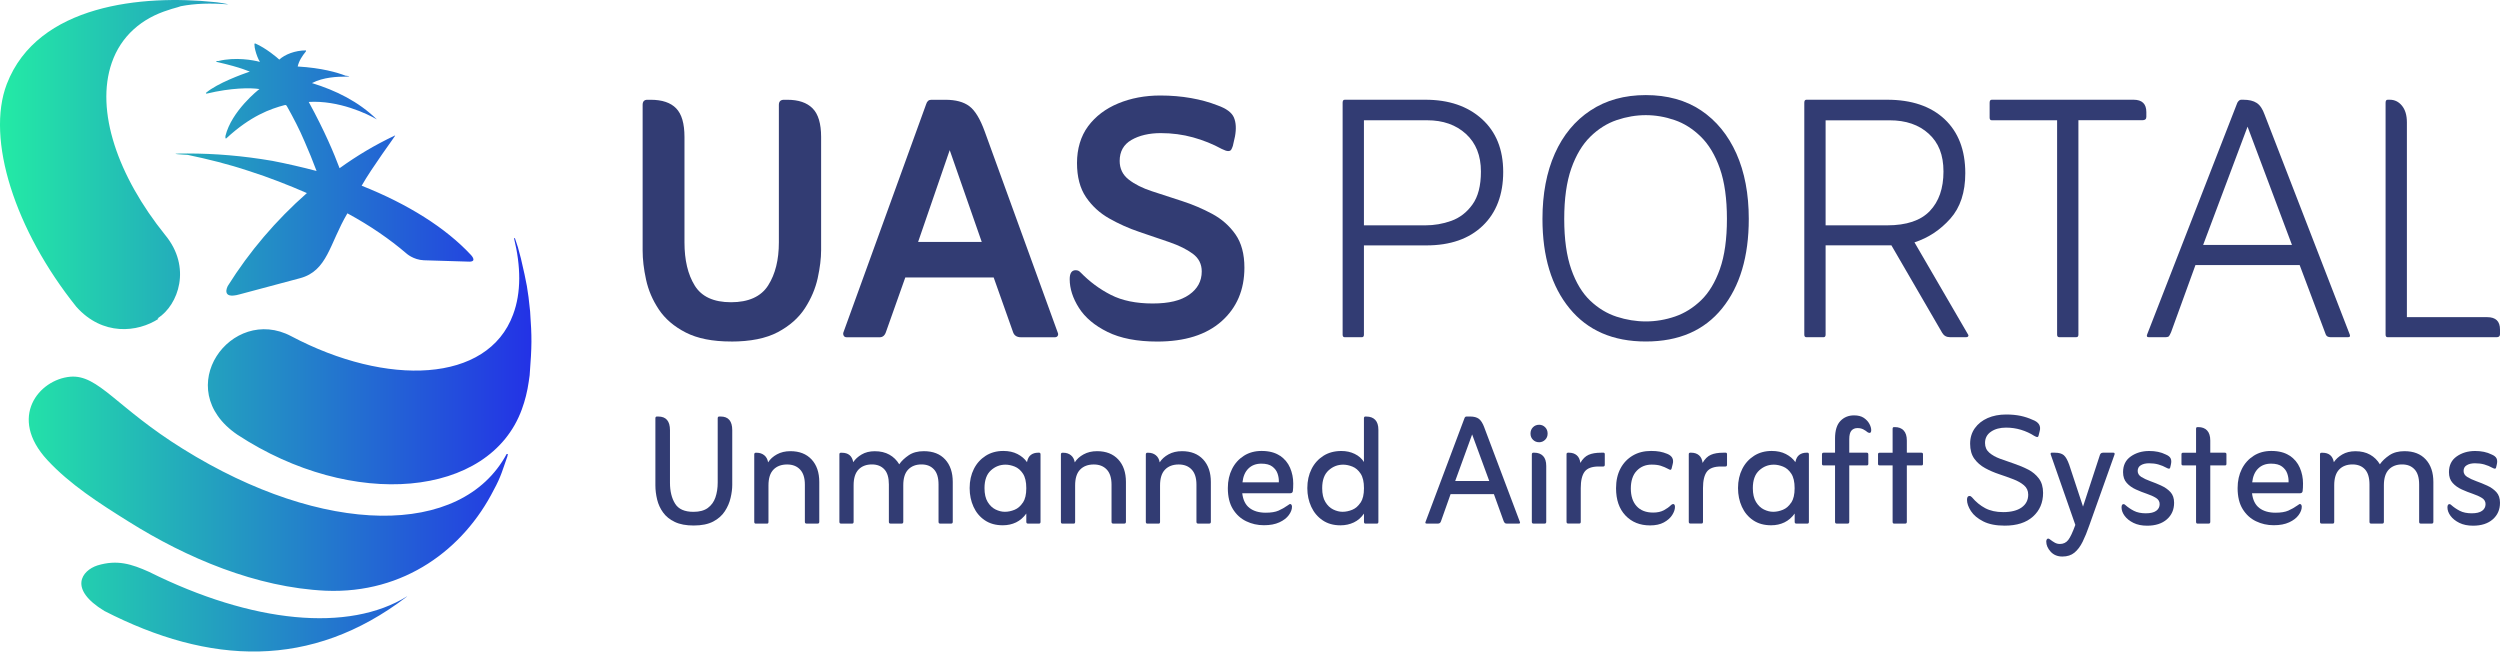 <?xml version="1.0" encoding="UTF-8"?>
<svg id="Layer_2" data-name="Layer 2" xmlns="http://www.w3.org/2000/svg" xmlns:xlink="http://www.w3.org/1999/xlink" viewBox="0 0 543.19 141.56">
  <defs>
    <style>
      .cls-1 {
        fill: url(#linear-gradient);
      }

      .cls-2 {
        fill: #323c73;
      }
    </style>
    <linearGradient id="linear-gradient" x1="-.12" y1="-5819.94" x2="115.35" y2="-5819.94" gradientTransform="translate(0 -5749.16) scale(1 -1)" gradientUnits="userSpaceOnUse">
      <stop offset="0" stop-color="#23eba5"/>
      <stop offset="1" stop-color="#2332e6"/>
    </linearGradient>
  </defs>
  <g id="Layer_1-2" data-name="Layer 1">
    <g>
      <path class="cls-1" d="M47.08,13.25c-.1,0-.1.2,0,.2,5.7,1.3,7,2.1,7.2,2.1-1.7.6-7,2.5-9.5,4.6-.1,0,0,.2.1.2,5.4-1.3,9.6-1.3,11.5-1-.2.1-6.1,4.8-7.4,10.2v.4c0,.1.1.2.2.1,5.3-4.9,9.6-6.4,12.6-7.2.4-.1.4,0,.6.3,1.4,2.5,2.7,5,3.8,7.6.8,1.8,1.9,4.5,2.6,6.4h0c-3-.8-6.5-1.6-9.6-2.2-6.4-1.1-12.5-1.6-18.4-1.6s-.1.3,0,.3c4.3.9,8.8,2,13.3,3.5,4.4,1.4,8.7,3.1,12.6,4.8h0c-6.7,5.9-12.5,12.7-17.2,20.2,0,0-1.6,3,2.6,1.8l13.1-3.5c6-1.6,6.4-7.5,10.3-14.1h0c5,2.7,9.3,5.7,12.8,8.7,0,0,1.5,1.4,3.8,1.5l9.9.3c1.8,0,.3-1.5.3-1.5-5.4-5.8-13.6-11-23.7-15h0c2.2-3.9,7.3-10.8,7.3-10.9,0,0,0-.1,0,0s0,0-.1,0c-4.4,2.1-8.1,4.3-12,7.1h0c-1.2-3.2-3.2-8-6.7-14.4,6.5-.4,12.8,2.6,14.8,3.8h0c-4-3.9-8.9-6.3-14.1-7.9,2.5-1.3,5.6-1.4,7.3-1.4s.2-.2,0-.2c-1.8-.7-5.2-1.7-10.4-2,.3-1.3,1-2.3,1.8-3.3v-.2c-2.4,0-4.6.9-5.8,2-.4-.4-2.9-2.5-5.2-3.5,0,0-.2,0-.2.1,0,.5.1,1.1.2,1.4.2.8.6,1.9,1,2.5-1.5-.4-5.3-1.1-9-.2h-.4,0ZM115.18,67.65c-.5-4.9-.7-5.9-2-11.5-.5-2-.8-3-1.3-4.4h-.2c1.5,6.1,1.6,11.8-.2,16.6-5.5,14.9-27.4,15.7-48.2,4.7-13-6.9-26.4,11.4-11.7,21.4,25,16.4,54.8,13.7,61.8-5.5.7-1.9,1.2-3.9,1.5-6l.2-1.4c.5-6.6.5-8.1.1-13.9h0ZM110.18,98.65h-.1c-9.8,18.2-39.8,17.9-70.3-1.1-14.5-9-18.4-16.2-24.5-15.7-6.8.6-13.6,8.8-5,18.1,4.9,5.3,11.3,9.4,17.7,13.4,12.6,7.9,27.7,14.3,42.8,15,17.1.7,30-9.1,36.5-21.9,1.6-2.9,2-4.6,3-7.4v-.2h.1s0-.2-.2-.2h0ZM88.48,129.55c-12.7,7.9-33.6,5.9-56.1-5.3-3.8-1.7-6.9-2.7-11.2-1.4-3.4,1.1-6.4,5.1,1.5,9.9,22.8,11.7,44.9,12.8,65.7-3.1h0c0-.2,0-.1,0-.1h.1ZM34.28,69.15c4.5-2.9,7.4-11.1,1.6-18.1-10.3-12.8-15.2-27-11.6-37.4,2-5.8,6.5-9.7,12.4-11.5h0c.8-.3,1.8-.5,2.6-.8,3.1-.6,6.5-.7,10.2-.4h.1c-.1-.1-2.6-.5-3-.5C31.18-1.15,8.18.85,1.48,18.25c-4.6,12,1.8,31.8,15.1,48.4,5.7,6.4,13.3,5.6,17.9,2.6h-.2v-.1Z"/>
      <g>
        <g>
          <path class="cls-2" d="M156.56,90.5h-.29c-.22,0-.33.13-.33.38v13.97c0,1.2-.17,2.28-.5,3.24-.33.96-.89,1.72-1.65,2.28-.77.56-1.81.84-3.12.84-1.92,0-3.26-.59-3.99-1.78-.74-1.18-1.11-2.7-1.11-4.54v-11.42c0-1.98-.85-2.97-2.55-2.97h-.29c-.22,0-.33.13-.33.38v14.56c0,1.03.13,2.06.38,3.1.25,1.03.68,1.97,1.3,2.82.61.85,1.46,1.53,2.55,2.05,1.09.52,2.45.77,4.1.77,1.73,0,3.14-.29,4.23-.86,1.09-.57,1.93-1.32,2.53-2.24.6-.92,1.02-1.89,1.25-2.91.24-1.02.36-1.96.36-2.82v-11.88c0-1.98-.84-2.97-2.51-2.97Z"/>
          <path class="cls-2" d="M171.74,98.03c-1.12,0-2.09.23-2.93.69s-1.48,1.04-1.92,1.74c-.11-.67-.39-1.19-.84-1.55-.45-.36-.99-.54-1.63-.54h-.21c-.22,0-.33.13-.33.38v14.64c0,.25.11.38.33.38h2.47c.2,0,.29-.13.29-.38v-7.91c0-1.56.36-2.71,1.09-3.45.72-.74,1.71-1.11,2.97-1.11,1.17,0,2.11.36,2.8,1.09.7.73,1.05,1.83,1.05,3.3v8.07c0,.25.11.38.33.38h2.47c.22,0,.33-.13.33-.38v-8.66c0-2.06-.56-3.69-1.67-4.89-1.12-1.2-2.65-1.8-4.6-1.8Z"/>
          <path class="cls-2" d="M200.73,98.03c-1.31,0-2.41.29-3.28.88s-1.57,1.24-2.07,1.97c-.53-.89-1.24-1.59-2.13-2.09-.89-.5-1.95-.75-3.18-.75-1.12,0-2.07.24-2.86.71-.8.47-1.4,1.03-1.82,1.67-.25-1.37-1.07-2.05-2.47-2.05h-.21c-.22,0-.33.11-.33.33v14.68c0,.25.11.38.33.38h2.47c.19,0,.29-.13.29-.38v-7.95c0-1.53.36-2.67,1.07-3.41.71-.74,1.68-1.11,2.91-1.11,1.14,0,2.04.36,2.7,1.07.66.71.98,1.81.98,3.28v8.12c0,.25.11.38.33.38h2.47c.22,0,.33-.13.33-.38v-7.95c0-1.53.35-2.67,1.07-3.41.71-.74,1.67-1.11,2.87-1.11s2.05.36,2.72,1.07c.67.71,1,1.81,1,3.28v8.12c0,.25.11.38.33.38h2.43c.22,0,.33-.13.33-.38v-8.66c0-2.06-.55-3.69-1.65-4.89-1.1-1.2-2.64-1.8-4.62-1.8Z"/>
          <path class="cls-2" d="M225.78,98.36h-.21c-.64,0-1.17.16-1.59.48-.42.32-.7.84-.84,1.57-.5-.72-1.19-1.31-2.07-1.76-.88-.45-1.9-.67-3.07-.67-1.45,0-2.73.35-3.83,1.05-1.1.7-1.96,1.65-2.57,2.86-.61,1.21-.92,2.6-.92,4.16,0,1.48.28,2.83.84,4.06s1.37,2.2,2.45,2.93c1.07.73,2.38,1.09,3.91,1.09,1.06,0,2.02-.21,2.89-.63.86-.42,1.6-1.06,2.22-1.92v1.8c0,.25.11.38.33.38h2.47c.19,0,.29-.13.29-.38v-14.64c0-.25-.1-.38-.29-.38ZM222.25,109.19c-.49.75-1.09,1.28-1.8,1.57-.71.29-1.42.44-2.11.44s-1.35-.17-2.03-.5c-.68-.33-1.25-.88-1.71-1.63-.46-.75-.69-1.76-.69-3.01,0-1.73.46-3.01,1.38-3.85s1.98-1.25,3.18-1.25c.64,0,1.31.14,2.01.42.7.28,1.29.79,1.78,1.53.49.74.73,1.79.73,3.16s-.24,2.38-.73,3.14Z"/>
          <path class="cls-2" d="M238.37,98.03c-1.12,0-2.09.23-2.93.69s-1.48,1.04-1.92,1.74c-.11-.67-.39-1.19-.84-1.55-.45-.36-.99-.54-1.63-.54h-.21c-.22,0-.33.13-.33.38v14.64c0,.25.11.38.33.38h2.47c.19,0,.29-.13.29-.38v-7.91c0-1.56.36-2.71,1.09-3.45.72-.74,1.71-1.11,2.97-1.11,1.17,0,2.11.36,2.8,1.09.7.73,1.05,1.83,1.05,3.3v8.07c0,.25.11.38.33.38h2.47c.22,0,.33-.13.33-.38v-8.66c0-2.06-.56-3.69-1.67-4.89-1.12-1.2-2.65-1.8-4.6-1.8Z"/>
          <path class="cls-2" d="M256.82,98.03c-1.12,0-2.09.23-2.93.69s-1.48,1.04-1.92,1.74c-.11-.67-.39-1.19-.84-1.55-.45-.36-.99-.54-1.63-.54h-.21c-.22,0-.33.13-.33.38v14.64c0,.25.11.38.33.38h2.47c.19,0,.29-.13.29-.38v-7.91c0-1.56.36-2.71,1.09-3.45.72-.74,1.71-1.11,2.97-1.11,1.17,0,2.11.36,2.8,1.09.7.73,1.05,1.83,1.05,3.3v8.07c0,.25.11.38.33.38h2.47c.22,0,.33-.13.33-.38v-8.66c0-2.06-.56-3.69-1.67-4.89-1.12-1.2-2.65-1.8-4.6-1.8Z"/>
          <path class="cls-2" d="M278.07,99.01c-1-.68-2.33-1.03-3.97-1.03-1.45,0-2.73.35-3.83,1.05-1.1.7-1.96,1.65-2.57,2.86-.61,1.21-.92,2.6-.92,4.16,0,1.87.37,3.39,1.11,4.58.74,1.19,1.7,2.06,2.89,2.63,1.18.57,2.46.86,3.83.86s2.46-.21,3.37-.63c.91-.42,1.59-.94,2.05-1.57.46-.63.69-1.23.69-1.82,0-.14-.03-.27-.1-.4-.07-.13-.17-.19-.31-.19-.08,0-.17.04-.27.13-.1.08-.2.15-.31.21-.59.42-1.23.78-1.92,1.09-.7.31-1.63.46-2.8.46-1.45,0-2.62-.34-3.51-1.02-.89-.68-1.42-1.75-1.59-3.2h10.37c.39,0,.6-.17.63-.5.03-.22.05-.46.06-.71s.02-.56.02-.92c0-1.2-.23-2.34-.69-3.41s-1.19-1.95-2.2-2.64ZM269.96,104.8c.14-1.28.56-2.28,1.28-2.99s1.65-1.07,2.82-1.07c1.03,0,1.83.21,2.38.63.56.42.94.93,1.15,1.55s.3,1.24.27,1.88h-7.91Z"/>
          <path class="cls-2" d="M296.89,90.5h-.21c-.22,0-.33.13-.33.38v9.5c-.47-.75-1.14-1.34-2.01-1.76-.86-.42-1.83-.63-2.89-.63-1.51,0-2.81.35-3.91,1.05-1.1.7-1.96,1.65-2.57,2.86s-.92,2.6-.92,4.16c0,1.48.29,2.83.86,4.06s1.39,2.2,2.47,2.93c1.07.73,2.36,1.09,3.87,1.09,1.06,0,2.03-.21,2.91-.63.88-.42,1.61-1.06,2.2-1.92v1.8c0,.25.11.38.33.38h2.47c.22,0,.33-.13.33-.38v-19.99c0-.98-.23-1.7-.69-2.18-.46-.47-1.09-.71-1.9-.71ZM295.62,109.19c-.49.75-1.09,1.28-1.8,1.57-.71.29-1.42.44-2.11.44s-1.35-.17-2.03-.5c-.68-.33-1.26-.88-1.71-1.63-.46-.75-.69-1.76-.69-3.01,0-1.73.46-3.01,1.38-3.85.92-.84,1.98-1.25,3.18-1.25.64,0,1.31.14,2.01.42.7.28,1.29.79,1.78,1.53.49.74.73,1.79.73,3.16s-.24,2.38-.73,3.14Z"/>
          <path class="cls-2" d="M322.49,92.84c-.33-.89-.73-1.51-1.17-1.84-.45-.33-1.07-.5-1.88-.5h-.79c-.22,0-.38.13-.46.38l-8.45,22.5c-.11.25-.03.38.25.38h2.47c.31,0,.52-.17.63-.5l2.09-5.9h9.41l2.13,5.9c.08.17.17.29.25.38s.25.13.5.13h2.47c.31,0,.4-.13.29-.38l-7.74-20.54ZM316.18,104.51l3.68-10.12,3.72,10.12h-7.4Z"/>
          <path class="cls-2" d="M334.42,92.29c-.53,0-.98.18-1.34.54s-.54.82-.54,1.38.18.98.54,1.34c.36.36.81.54,1.34.54.5,0,.93-.18,1.3-.54s.54-.81.54-1.34c0-.56-.18-1.02-.54-1.38-.36-.36-.8-.54-1.3-.54Z"/>
          <path class="cls-2" d="M333.37,98.36h-.21c-.22,0-.33.13-.33.38v14.64c0,.25.11.38.33.38h2.47c.22,0,.33-.13.33-.38v-12.13c0-.98-.23-1.7-.69-2.18-.46-.47-1.1-.71-1.9-.71Z"/>
          <path class="cls-2" d="M348.35,98.36h-.46c-1.12,0-2.02.15-2.72.46-.7.31-1.3.89-1.8,1.76-.08-.72-.34-1.28-.77-1.65-.43-.38-1-.57-1.69-.57h-.21c-.22,0-.33.11-.33.33v14.68c0,.25.11.38.33.38h2.47c.19,0,.29-.13.29-.38v-7.32c0-1.62.28-2.8.84-3.56.56-.75,1.58-1.13,3.05-1.13h1c.22,0,.33-.13.33-.38v-2.3c0-.22-.11-.33-.33-.33Z"/>
          <path class="cls-2" d="M363.49,109.53c-.08,0-.17.04-.27.1-.1.07-.17.13-.23.19-.36.36-.86.71-1.48,1.05-.63.33-1.4.5-2.32.5-1.56,0-2.76-.47-3.6-1.4s-1.25-2.21-1.25-3.83.42-2.96,1.28-3.85c.85-.89,1.93-1.34,3.24-1.34.78,0,1.44.08,1.99.25.54.17,1.12.42,1.74.75.14.08.25.13.33.13.14,0,.24-.11.29-.33l.21-.84c.31-1.09-.08-1.85-1.17-2.3-.53-.22-1.07-.38-1.61-.48s-1.18-.15-1.9-.15c-1.51,0-2.83.33-3.97,1-1.14.67-2.04,1.61-2.68,2.82-.64,1.21-.96,2.64-.96,4.29,0,2.51.68,4.48,2.05,5.92,1.37,1.44,3.15,2.15,5.35,2.15,1.2,0,2.2-.22,2.99-.65s1.39-.96,1.8-1.59c.4-.63.61-1.22.61-1.78,0-.42-.14-.63-.42-.63Z"/>
          <path class="cls-2" d="M374.91,98.36h-.46c-1.12,0-2.02.15-2.72.46-.7.31-1.3.89-1.8,1.76-.08-.72-.34-1.28-.77-1.65-.43-.38-1-.57-1.69-.57h-.21c-.22,0-.33.11-.33.33v14.68c0,.25.11.38.33.38h2.47c.19,0,.29-.13.29-.38v-7.32c0-1.62.28-2.8.84-3.56.56-.75,1.58-1.13,3.05-1.13h1c.22,0,.33-.13.33-.38v-2.3c0-.22-.11-.33-.33-.33Z"/>
          <path class="cls-2" d="M392.73,98.36h-.21c-.64,0-1.17.16-1.59.48-.42.32-.7.84-.84,1.57-.5-.72-1.19-1.31-2.07-1.76-.88-.45-1.9-.67-3.07-.67-1.45,0-2.73.35-3.83,1.05-1.1.7-1.96,1.65-2.57,2.86-.61,1.21-.92,2.6-.92,4.16,0,1.48.28,2.83.84,4.06s1.37,2.2,2.45,2.93c1.07.73,2.38,1.09,3.91,1.09,1.06,0,2.02-.21,2.89-.63.86-.42,1.6-1.06,2.22-1.92v1.8c0,.25.11.38.33.38h2.47c.19,0,.29-.13.29-.38v-14.64c0-.25-.1-.38-.29-.38ZM389.19,109.19c-.49.75-1.09,1.28-1.8,1.57-.71.29-1.42.44-2.11.44s-1.35-.17-2.03-.5c-.68-.33-1.25-.88-1.71-1.63-.46-.75-.69-1.76-.69-3.01,0-1.73.46-3.01,1.38-3.85s1.98-1.25,3.18-1.25c.64,0,1.31.14,2.01.42.7.28,1.29.79,1.78,1.53.49.74.73,1.79.73,3.16s-.24,2.38-.73,3.14Z"/>
          <path class="cls-2" d="M404.96,90.79c-.54-.36-1.25-.54-2.11-.54-1.2,0-2.19.4-2.97,1.21-.78.81-1.17,2.08-1.17,3.81v3.09h-2.51c-.22,0-.33.13-.33.38v2.05c0,.22.11.33.33.33h2.51v12.26c0,.25.11.38.33.38h2.43c.22,0,.33-.13.33-.38v-12.26h3.81c.22,0,.33-.11.33-.33v-2.05c0-.25-.11-.38-.33-.38h-3.81v-2.93c0-.89.16-1.52.48-1.88.32-.36.76-.54,1.32-.54.47,0,.88.09,1.23.27.35.18.68.4.98.65.17.08.29.13.38.13.25,0,.38-.19.38-.59,0-.42-.13-.88-.4-1.38-.27-.5-.67-.93-1.21-1.3Z"/>
          <path class="cls-2" d="M417.53,98.36h-3.22v-2.63c0-.98-.23-1.71-.69-2.2-.46-.49-1.1-.73-1.9-.73h-.21c-.2,0-.29.13-.29.38v5.19h-2.84c-.22,0-.33.11-.33.33v2.09c0,.22.11.33.33.33h2.84v12.26c0,.25.1.38.29.38h2.47c.22,0,.33-.13.33-.38v-12.26h3.22c.2,0,.29-.11.29-.33v-2.09c0-.22-.1-.33-.29-.33Z"/>
          <path class="cls-2" d="M440.66,102.02c-.95-.49-1.97-.91-3.05-1.28-1.09-.36-2.11-.72-3.05-1.07-.95-.35-1.73-.79-2.34-1.32-.61-.53-.92-1.23-.92-2.09,0-1.06.43-1.88,1.3-2.47.86-.59,1.95-.88,3.26-.88,1.14,0,2.24.16,3.28.48s2,.76,2.86,1.32c.31.17.52.25.63.25.17,0,.28-.14.33-.42l.21-.84c.33-1.17-.2-2.01-1.59-2.51-.78-.36-1.64-.64-2.57-.84-.93-.19-1.97-.29-3.12-.29-1.51,0-2.84.26-4.02.77-1.17.52-2.1,1.25-2.78,2.2-.68.95-1.03,2.08-1.03,3.39s.31,2.43.92,3.26c.61.84,1.39,1.51,2.34,2.03.95.52,1.97.96,3.05,1.32,1.09.36,2.11.73,3.05,1.09.95.36,1.73.8,2.34,1.32.61.52.92,1.19.92,2.03,0,1.17-.47,2.1-1.42,2.78-.95.68-2.29,1.02-4.02,1.02-1.53,0-2.84-.29-3.91-.86-1.07-.57-2.03-1.36-2.87-2.36-.17-.19-.35-.29-.54-.29-.36,0-.54.28-.54.84,0,.75.29,1.57.86,2.45.57.88,1.46,1.62,2.68,2.24s2.77.92,4.66.92c2.62,0,4.66-.65,6.13-1.97,1.46-1.31,2.2-3.03,2.2-5.14,0-1.28-.31-2.33-.92-3.14-.61-.81-1.39-1.46-2.34-1.95Z"/>
          <path class="cls-2" d="M459.24,98.36h-2.3c-.33,0-.56.15-.67.46l-3.68,11.25-3.01-9.12c-.36-1-.75-1.69-1.17-2.05-.42-.36-1.06-.54-1.92-.54h-.71c-.2,0-.27.13-.21.38l5.35,15.31c-.59,1.62-1.1,2.71-1.55,3.28-.45.57-1.05.86-1.8.86-.39,0-.75-.09-1.09-.27-.33-.18-.7-.43-1.09-.73-.11-.11-.24-.17-.38-.17s-.24.07-.31.21c-.07.14-.1.28-.1.42,0,.78.32,1.52.96,2.22.64.7,1.49,1.05,2.55,1.05s1.93-.28,2.61-.84c.68-.56,1.28-1.35,1.78-2.36s.99-2.21,1.46-3.58l5.48-15.39c.06-.25-.01-.38-.21-.38Z"/>
          <path class="cls-2" d="M469.59,105.51c-.79-.36-1.58-.68-2.36-.96-.78-.28-1.44-.59-1.97-.92-.53-.33-.79-.77-.79-1.3,0-.56.23-.98.69-1.25.46-.28,1.05-.42,1.78-.42s1.39.08,2.01.25c.61.17,1.25.43,1.92.8.06.03.12.06.19.08.07.03.13.04.19.04.17,0,.27-.1.29-.29l.13-.54c.14-.59.13-1.05-.04-1.4-.17-.35-.53-.63-1.09-.86-1-.5-2.19-.75-3.56-.75-1.56,0-2.9.4-4.02,1.19-1.12.79-1.67,1.93-1.67,3.41,0,.98.27,1.76.8,2.34.53.59,1.19,1.06,1.99,1.42.8.36,1.59.68,2.38.94.8.27,1.46.57,1.99.9.53.33.79.78.79,1.34,0,.61-.25,1.1-.75,1.46-.5.36-1.25.54-2.26.54s-1.9-.18-2.59-.54c-.7-.36-1.31-.78-1.84-1.25-.14-.14-.27-.21-.38-.21-.31,0-.46.24-.46.71,0,.61.22,1.23.67,1.84.45.61,1.09,1.12,1.92,1.53s1.83.61,2.97.61c1.81,0,3.24-.46,4.29-1.38,1.05-.92,1.57-2.12,1.57-3.6,0-.98-.27-1.75-.79-2.32-.53-.57-1.19-1.04-1.99-1.4Z"/>
          <path class="cls-2" d="M483.46,98.36h-3.22v-2.63c0-.98-.23-1.71-.69-2.2-.46-.49-1.1-.73-1.9-.73h-.21c-.2,0-.29.13-.29.38v5.19h-2.84c-.22,0-.33.11-.33.33v2.09c0,.22.11.33.33.33h2.84v12.26c0,.25.1.38.29.38h2.47c.22,0,.33-.13.33-.38v-12.26h3.22c.2,0,.29-.11.29-.33v-2.09c0-.22-.1-.33-.29-.33Z"/>
          <path class="cls-2" d="M497.47,99.01c-1-.68-2.33-1.03-3.97-1.03-1.45,0-2.73.35-3.83,1.05-1.1.7-1.96,1.65-2.57,2.86-.61,1.21-.92,2.6-.92,4.16,0,1.87.37,3.39,1.11,4.58.74,1.19,1.7,2.06,2.89,2.63,1.18.57,2.46.86,3.83.86s2.46-.21,3.37-.63c.91-.42,1.59-.94,2.05-1.57.46-.63.69-1.23.69-1.82,0-.14-.03-.27-.1-.4-.07-.13-.17-.19-.31-.19-.08,0-.17.04-.27.13-.1.08-.2.15-.31.21-.59.42-1.23.78-1.92,1.09-.7.31-1.63.46-2.8.46-1.45,0-2.62-.34-3.51-1.02-.89-.68-1.42-1.75-1.59-3.2h10.37c.39,0,.6-.17.63-.5.03-.22.05-.46.06-.71s.02-.56.02-.92c0-1.2-.23-2.34-.69-3.41s-1.19-1.95-2.2-2.64ZM489.35,104.8c.14-1.28.56-2.28,1.28-2.99s1.65-1.07,2.82-1.07c1.03,0,1.83.21,2.38.63.56.42.94.93,1.15,1.55s.3,1.24.27,1.88h-7.91Z"/>
          <path class="cls-2" d="M522.44,98.03c-1.31,0-2.41.29-3.28.88s-1.57,1.24-2.07,1.97c-.53-.89-1.24-1.59-2.13-2.09-.89-.5-1.95-.75-3.18-.75-1.12,0-2.07.24-2.87.71-.79.47-1.4,1.03-1.82,1.67-.25-1.37-1.07-2.05-2.47-2.05h-.21c-.22,0-.33.11-.33.33v14.68c0,.25.11.38.33.38h2.47c.19,0,.29-.13.29-.38v-7.95c0-1.53.36-2.67,1.07-3.41.71-.74,1.68-1.11,2.91-1.11,1.14,0,2.04.36,2.7,1.07.65.71.98,1.81.98,3.28v8.12c0,.25.11.38.33.38h2.47c.22,0,.33-.13.33-.38v-7.95c0-1.53.36-2.67,1.07-3.41.71-.74,1.67-1.11,2.87-1.11s2.05.36,2.72,1.07c.67.71,1,1.81,1,3.28v8.12c0,.25.11.38.33.38h2.43c.22,0,.33-.13.33-.38v-8.66c0-2.06-.55-3.69-1.65-4.89-1.1-1.2-2.64-1.8-4.62-1.8Z"/>
          <path class="cls-2" d="M542.39,106.91c-.53-.57-1.19-1.04-1.99-1.4-.79-.36-1.58-.68-2.36-.96-.78-.28-1.44-.59-1.97-.92-.53-.33-.79-.77-.79-1.3,0-.56.23-.98.69-1.25.46-.28,1.05-.42,1.78-.42s1.39.08,2.01.25c.61.17,1.25.43,1.92.8.06.03.12.06.19.08.07.03.13.04.19.04.17,0,.27-.1.29-.29l.13-.54c.14-.59.13-1.05-.04-1.4-.17-.35-.53-.63-1.09-.86-1-.5-2.19-.75-3.56-.75-1.56,0-2.9.4-4.02,1.19-1.12.79-1.67,1.93-1.67,3.41,0,.98.27,1.76.8,2.34.53.59,1.19,1.06,1.99,1.42.8.36,1.59.68,2.38.94.8.27,1.46.57,1.99.9.53.33.79.78.79,1.34,0,.61-.25,1.1-.75,1.46-.5.36-1.25.54-2.26.54s-1.9-.18-2.59-.54c-.7-.36-1.31-.78-1.84-1.25-.14-.14-.27-.21-.38-.21-.31,0-.46.24-.46.71,0,.61.22,1.23.67,1.84.45.61,1.09,1.12,1.92,1.53s1.83.61,2.97.61c1.81,0,3.24-.46,4.29-1.38,1.05-.92,1.57-2.12,1.57-3.6,0-.98-.27-1.75-.79-2.32Z"/>
        </g>
        <g>
          <path class="cls-2" d="M158.84,74.2c-4.02,0-7.3-.65-9.84-1.95-2.54-1.3-4.49-2.97-5.85-5.01-1.36-2.04-2.29-4.21-2.78-6.5-.5-2.29-.74-4.39-.74-6.31v-31.64c0-.74.34-1.11,1.02-1.11h.74c2.47,0,4.32.62,5.52,1.86,1.21,1.24,1.81,3.31,1.81,6.22v22.92c0,3.84.74,6.96,2.23,9.37s4.11,3.62,7.89,3.62,6.53-1.22,8.07-3.67c1.55-2.44,2.32-5.55,2.32-9.33v-29.88c0-.74.37-1.11,1.11-1.11h.74c2.41,0,4.24.62,5.47,1.86,1.24,1.24,1.86,3.31,1.86,6.22v24.59c0,1.79-.25,3.82-.74,6.08-.5,2.26-1.42,4.44-2.78,6.54-1.36,2.1-3.33,3.84-5.89,5.2-2.57,1.36-5.95,2.04-10.16,2.04Z"/>
          <path class="cls-2" d="M196.7,60.28l-4.18,11.79c-.25.8-.71,1.21-1.39,1.21h-7.15c-.31,0-.53-.11-.65-.32-.12-.22-.16-.45-.09-.7l18-49.65c.19-.62.56-.93,1.11-.93h3.06c2.23,0,3.96.46,5.2,1.39,1.24.93,2.35,2.75,3.34,5.48l15.87,43.71c.12.25.12.48,0,.7-.12.22-.34.32-.65.32h-7.33c-.93,0-1.52-.4-1.76-1.21l-4.18-11.79h-19.21ZM199.48,52.57h13.83l-6.96-19.95-6.87,19.95Z"/>
          <path class="cls-2" d="M234.75,59.16c1.98,2.04,4.19,3.68,6.64,4.92,2.44,1.24,5.46,1.86,9.05,1.86s6.11-.63,7.93-1.9c1.82-1.27,2.74-2.95,2.74-5.06,0-1.61-.65-2.89-1.95-3.85-1.3-.96-2.99-1.79-5.06-2.51-2.07-.71-4.25-1.45-6.54-2.23-2.29-.77-4.47-1.75-6.54-2.92-2.07-1.17-3.76-2.72-5.06-4.64-1.3-1.92-1.95-4.39-1.95-7.42s.8-5.81,2.41-7.98c1.61-2.16,3.79-3.82,6.54-4.96,2.75-1.14,5.8-1.72,9.14-1.72,2.35,0,4.58.19,6.68.56,2.1.37,4.02.9,5.75,1.58,1.92.68,3.11,1.56,3.57,2.64.46,1.08.54,2.46.23,4.13l-.46,2.04c-.12.37-.25.65-.37.84-.12.18-.34.28-.65.28s-.77-.15-1.39-.46c-1.92-1.05-3.99-1.89-6.22-2.51-2.23-.62-4.58-.93-7.05-.93s-4.66.5-6.36,1.49c-1.7.99-2.55,2.51-2.55,4.55,0,1.67.65,3.02,1.95,4.04,1.3,1.02,2.98,1.87,5.06,2.55,2.07.68,4.25,1.39,6.54,2.13,2.29.74,4.47,1.67,6.54,2.78,2.07,1.11,3.76,2.6,5.06,4.45,1.3,1.86,1.95,4.27,1.95,7.24,0,4.83-1.66,8.71-4.96,11.65-3.31,2.94-7.97,4.41-13.97,4.41-4.39,0-8-.7-10.81-2.09-2.82-1.39-4.89-3.14-6.22-5.24-1.33-2.1-2-4.18-2-6.22,0-1.3.43-1.95,1.3-1.95.43,0,.77.15,1.02.46Z"/>
        </g>
        <g>
          <path class="cls-2" d="M296.35,53.32v19.39c0,.37-.15.56-.46.56h-3.71c-.31,0-.46-.19-.46-.56V22.32c0-.43.15-.65.46-.65h17.54c5.07,0,9.16,1.39,12.25,4.18,3.09,2.78,4.64,6.62,4.64,11.51s-1.48,8.85-4.45,11.69c-2.97,2.85-7.05,4.27-12.25,4.27h-13.55ZM296.35,48.96h13.36c1.92,0,3.79-.32,5.61-.97,1.82-.65,3.36-1.82,4.59-3.53,1.24-1.7,1.86-4.1,1.86-7.19,0-3.46-1.08-6.18-3.25-8.17-2.17-1.98-4.98-2.97-8.44-2.97h-13.73v22.83Z"/>
          <path class="cls-2" d="M357.59,74.2c-7.12,0-12.64-2.4-16.56-7.19-3.93-4.79-5.89-11.27-5.89-19.44,0-5.44.9-10.18,2.69-14.2,1.79-4.02,4.38-7.15,7.75-9.37,3.37-2.23,7.38-3.34,12.02-3.34s8.71,1.11,12.02,3.34c3.31,2.23,5.86,5.35,7.66,9.37,1.79,4.02,2.69,8.76,2.69,14.2,0,8.17-1.93,14.65-5.8,19.44-3.87,4.79-9.39,7.19-16.56,7.19ZM357.59,69.84c2.16,0,4.28-.36,6.36-1.07,2.07-.71,3.96-1.89,5.66-3.53,1.7-1.64,3.06-3.9,4.08-6.77,1.02-2.88,1.53-6.51,1.53-10.9s-.51-8.04-1.53-10.95c-1.02-2.91-2.4-5.21-4.13-6.91-1.73-1.7-3.63-2.91-5.71-3.62-2.07-.71-4.16-1.07-6.26-1.07s-4.21.36-6.31,1.07c-2.1.71-4.02,1.92-5.75,3.62-1.73,1.7-3.11,4.01-4.13,6.91-1.02,2.91-1.53,6.56-1.53,10.95s.51,8.04,1.53,10.95c1.02,2.91,2.4,5.18,4.13,6.82,1.73,1.64,3.65,2.8,5.75,3.48,2.1.68,4.21,1.02,6.31,1.02Z"/>
          <path class="cls-2" d="M396.66,53.32v19.39c0,.37-.15.56-.46.56h-3.71c-.31,0-.46-.19-.46-.56V22.32c0-.43.15-.65.46-.65h17.54c5.32,0,9.48,1.41,12.48,4.22,3,2.82,4.5,6.73,4.5,11.74,0,4.15-1.08,7.44-3.25,9.88-2.17,2.44-4.76,4.16-7.79,5.15l11.6,19.95c.12.12.15.26.09.42-.06.15-.22.23-.46.23h-3.53c-.74,0-1.3-.31-1.67-.93l-11.04-19.02h-14.29ZM396.66,48.96h13.36c4.21,0,7.3-1.03,9.28-3.11,1.98-2.07,2.97-4.93,2.97-8.58s-1.07-6.26-3.2-8.21c-2.13-1.95-4.96-2.92-8.49-2.92h-13.92v22.83Z"/>
          <path class="cls-2" d="M446.96,26.13h-14.2c-.31,0-.46-.19-.46-.56v-3.25c0-.43.15-.65.46-.65h30.81c1.86,0,2.78.9,2.78,2.69v1.02c0,.5-.28.74-.84.74h-13.92v46.58c0,.37-.15.56-.46.56h-3.71c-.31,0-.46-.19-.46-.56V26.13Z"/>
          <path class="cls-2" d="M477.02,57.59l-5.29,14.57c-.19.43-.34.73-.46.88-.12.15-.43.23-.93.23h-3.43c-.43,0-.56-.22-.37-.65l19.58-50.3c.25-.43.52-.65.83-.65h.46c1.24,0,2.21.23,2.92.7.71.46,1.28,1.31,1.72,2.55l18.47,47.7c.19.43.06.65-.37.65h-3.62c-.43,0-.74-.08-.93-.23-.19-.15-.34-.45-.46-.88l-5.48-14.57h-22.64ZM478.69,53.22h19.3l-9.65-25.7-9.65,25.7Z"/>
          <path class="cls-2" d="M522.96,68.91h17.45c1.86,0,2.78.9,2.78,2.69v1.02c0,.43-.25.65-.74.65h-23.66c-.31,0-.46-.19-.46-.56V22.32c0-.43.15-.65.46-.65h.46c1.05,0,1.93.43,2.64,1.3.71.87,1.07,2.07,1.07,3.62v42.32Z"/>
        </g>
      </g>
    </g>
  </g>
</svg>